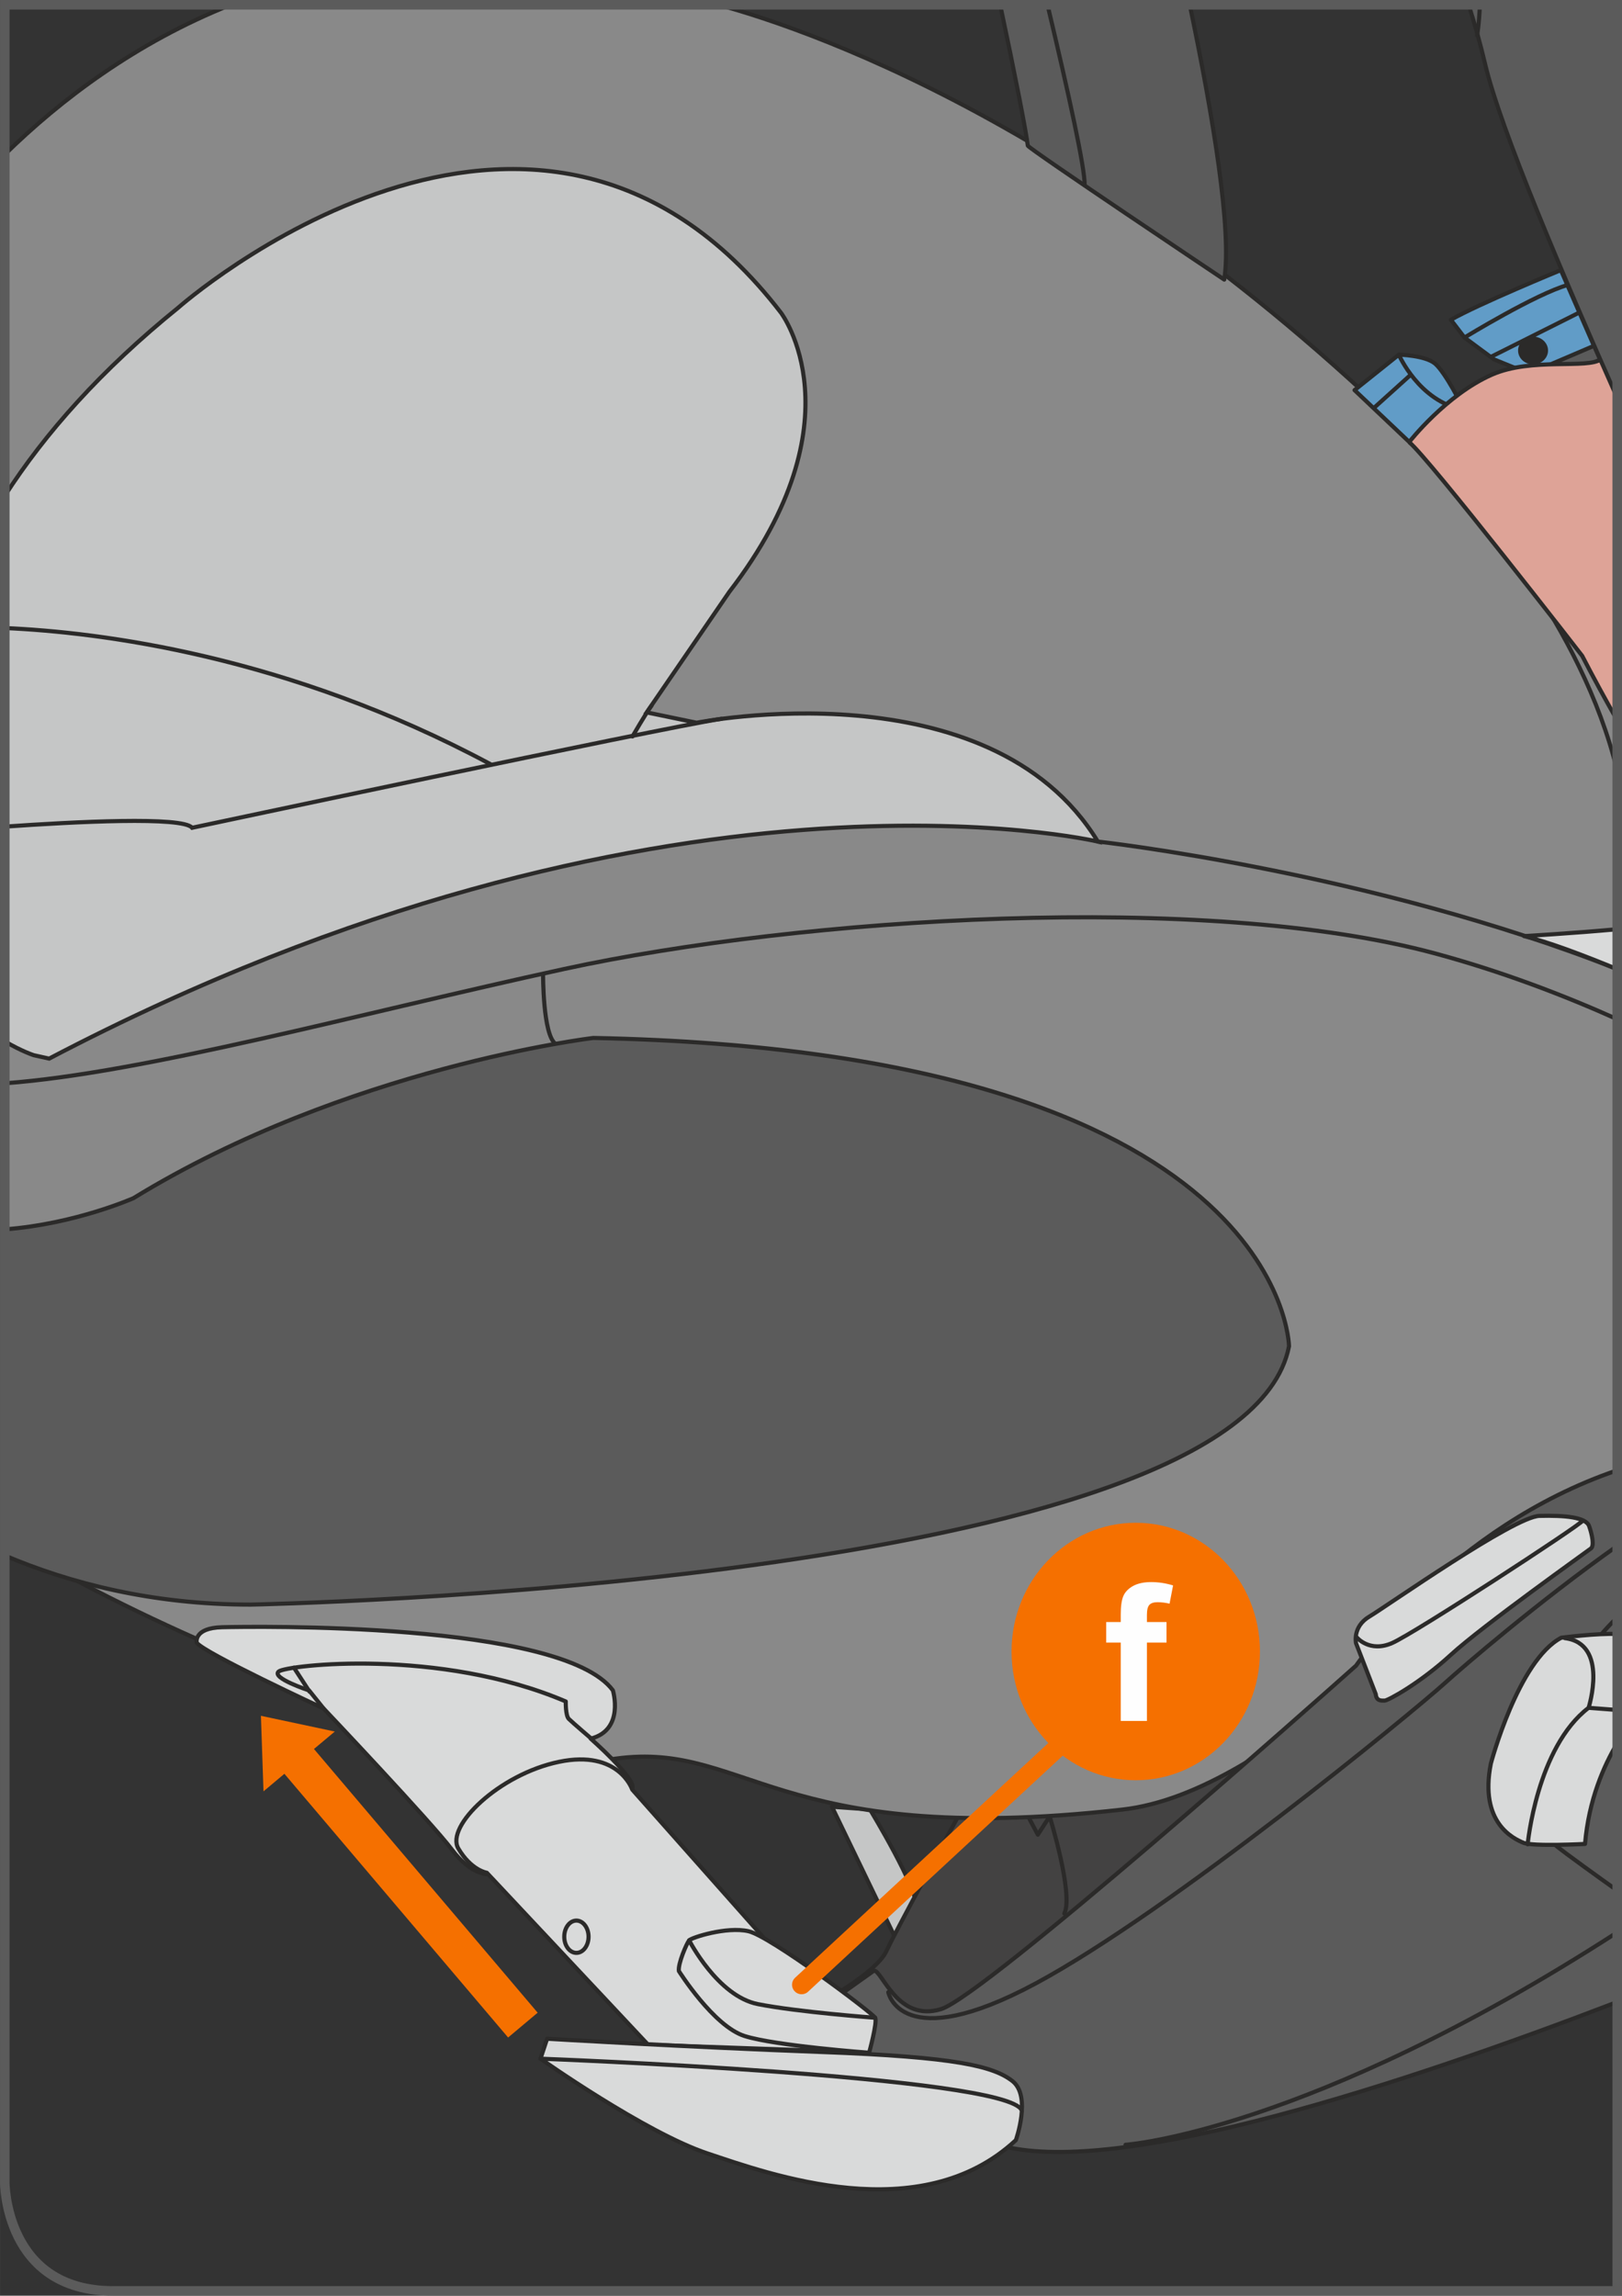 <?xml version="1.0" encoding="UTF-8"?>
<!DOCTYPE svg PUBLIC "-//W3C//DTD SVG 1.1//EN" "http://www.w3.org/Graphics/SVG/1.1/DTD/svg11.dtd">
<!-- Creator: CorelDRAW 2017 -->
<svg xmlns="http://www.w3.org/2000/svg" xml:space="preserve" width="30mm" height="42.45mm" version="1.1" style="shape-rendering:geometricPrecision; text-rendering:geometricPrecision; image-rendering:optimizeQuality; fill-rule:evenodd; clip-rule:evenodd"
viewBox="0 0 693.33 981.08"
 xmlns:xlink="http://www.w3.org/1999/xlink">
 <rect x="0" y="0" width="693.33" height="981.08" fill="#333333" stroke="none"/>
 <defs>
  <style type="text/css">
   <![CDATA[
    .str3 {stroke:#5B5B5B;stroke-width:4.08;stroke-miterlimit:4}
    .str2 {stroke:#2B2A29;stroke-width:1.76;stroke-linejoin:round;stroke-miterlimit:4}
    .str1 {stroke:#2B2A29;stroke-width:1.76;stroke-linecap:round;stroke-miterlimit:4}
    .str4 {stroke:#F57000;stroke-width:8.15;stroke-linecap:round;stroke-linejoin:round;stroke-miterlimit:4}
    .str0 {stroke:#2B2A29;stroke-width:1.76;stroke-linecap:round;stroke-linejoin:round;stroke-miterlimit:4}
    .fil1 {fill:none;fill-rule:nonzero}
    .fil10 {fill:#FEFEFE;fill-rule:nonzero}
    .fil5 {fill:#D9DADA;fill-rule:nonzero}
    .fil0 {fill:#C5C6C6;fill-rule:nonzero}
    .fil4 {fill:#898989;fill-rule:nonzero}
    .fil3 {fill:#5B5B5B;fill-rule:nonzero}
    .fil2 {fill:#434242;fill-rule:nonzero}
    .fil7 {fill:#2B2A29;fill-rule:nonzero}
    .fil8 {fill:#DEA397;fill-rule:nonzero}
    .fil6 {fill:#619CC7;fill-rule:nonzero}
    .fil9 {fill:#F57000;fill-rule:nonzero}
   ]]>
  </style>
 </defs>
 <g id="Слой_x0020_1">
  <path class="fil0" d="M355.62 772.13l27.5 56.94c0,0 7.36,-6.59 8.52,-13.95 1.16,-7.35 -19.76,-41.83 -19.76,-41.83l-16.27 -1.16z"/>
  <path class="fil1 str0" d="M355.62 772.13l27.5 56.94c0,0 7.36,-6.59 8.52,-13.95 1.16,-7.35 -19.76,-41.83 -19.76,-41.83l-16.27 -1.16"/>
  <path class="fil2" d="M359.95 850.55c0,0 15.45,-9.44 18.78,-16.43 4.85,-10.18 27.43,-51.58 30.44,-57.11 3.02,-5.54 134.6,-32.96 134.6,-32.96 0,0 -120.26,119 -152.21,116.99 -31.95,-2.02 -31.61,-10.49 -31.61,-10.49z"/>
  <path class="fil1 str0" d="M359.95 850.55c0,0 15.45,-9.44 18.78,-16.43 4.85,-10.18 27.43,-51.58 30.44,-57.11 3.02,-5.54 134.6,-32.96 134.6,-32.96 0,0 -120.26,119 -152.21,116.99 -31.95,-2.02 -31.61,-10.49 -31.61,-10.49"/>
  <path class="fil1 str0" d="M454.96 817.77c4.03,-8.3 -6.29,-41.51 -6.29,-41.51l-5.04 7.8 -4.02 -7.55"/>
  <path class="fil3" d="M622.7 169.54l56.45 -26.84 6.09 13.83c0,0 -50.09,62.26 -56.73,59.77 -6.64,-2.5 -31.55,-26.29 -31.55,-26.29l25.74 -20.47z"/>
  <path class="fil1 str0" d="M622.7 169.54l56.45 -26.84 6.09 13.83c0,0 -50.09,62.26 -56.73,59.77 -6.64,-2.5 -31.55,-26.29 -31.55,-26.29l25.74 -20.47"/>
  <path class="fil1 str0" d="M609.21 185.83c0,0 1.59,3.63 12.11,-2.19 10.52,-5.8 63.1,-30.16 63.1,-30.16"/>
  <path class="fil4" d="M2.04 66.01c24.02,-23.52 56.15,-47.85 96.63,-63.97l208.37 0c41.21,11.2 176.65,57.66 324.35,213.34 2.59,2.71 26.47,-24.14 59.91,-61.96l0 483.89c-6.78,2.67 -13.25,5.79 -19.42,9.42 -53.74,31.65 -126.82,119.25 -192.12,126.61 -150.16,16.93 -161.2,-30.92 -219.36,-21.35 0,0 -110.42,-8.83 -253.22,-90.54 0,0 -1.87,-1.32 -5.14,-3.87l0 -591.57z"/>
  <path class="fil1 str1" d="M2.04 66.01c24.02,-23.52 56.15,-47.85 96.63,-63.97m208.37 0c41.21,11.2 176.65,57.66 324.35,213.34 2.59,2.71 26.47,-24.14 59.91,-61.96m0 483.89c-6.78,2.67 -13.25,5.79 -19.42,9.42 -53.74,31.65 -126.82,119.25 -192.12,126.61 -150.16,16.93 -161.2,-30.92 -219.36,-21.35 0,0 -110.42,-8.83 -253.22,-90.54 0,0 -1.87,-1.32 -5.14,-3.87"/>
  <path class="fil3" d="M360.85 851.23l12.77 -9.08c3.46,0 10.08,22.25 28.67,16.45 18.6,-5.81 162.68,-133.63 177.4,-146.81 0,0 40.06,-59.11 111.6,-83.45l0 227.23c-93.55,35.87 -207.93,72.82 -259.57,62.28 0,0 -67.79,-22.07 -70.88,-66.62z"/>
  <path class="fil1 str0" d="M360.85 851.23l12.77 -9.08c3.46,0 10.08,22.25 28.67,16.45 18.6,-5.81 162.68,-133.63 177.4,-146.81 0,0 40.06,-59.11 111.6,-83.45m0 227.23c-93.55,35.87 -207.93,72.82 -259.57,62.28 0,0 -67.79,-22.07 -70.88,-66.62"/>
  <path class="fil1 str0" d="M481.11 916.6c0,0 78.03,-5.45 210.19,-90.8"/>
  <path class="fil1 str0" d="M379.7 851.41c0,0 5.32,27.26 63.02,-3.77 57.71,-31.03 160.89,-115.69 175.04,-128.48 7.7,-6.97 39.74,-34.57 73.54,-58.51"/>
  <path class="fil5" d="M588.09 724.05l-8.44 -21.78c0,0 -1.63,-7.08 5.71,-11.43 7.36,-4.36 61.79,-42.74 72.69,-43.01 10.88,-0.27 19.87,0.55 21.23,4.36 1.36,3.81 2.18,8.43 0.82,9.52 -1.36,1.09 -46.55,33.21 -59.89,45.46 -13.34,12.25 -26.95,19.6 -28.32,19.6 -1.36,0 -3.54,0.27 -3.81,-2.72z"/>
  <path class="fil1 str0" d="M588.09 724.05l-8.44 -21.78c0,0 -1.63,-7.08 5.71,-11.43 7.36,-4.36 61.79,-42.74 72.69,-43.01 10.88,-0.27 19.87,0.55 21.23,4.36 1.36,3.81 2.18,8.43 0.82,9.52 -1.36,1.09 -46.55,33.21 -59.89,45.46 -13.34,12.25 -26.95,19.6 -28.32,19.6 -1.36,0 -3.54,0.27 -3.81,-2.72"/>
  <path class="fil1 str0" d="M628.29 215.38c0,0 47.85,50.99 63.02,114.16"/>
  <path class="fil1 str1" d="M2.04 462.96c60.02,-4.43 150.93,-29.67 239.06,-48.84 101.59,-22.08 274.57,-33.13 372.47,-6.62 28.23,7.64 54.55,17.67 77.73,28.07"/>
  <path class="fil0" d="M14.38 450.93c0,0 -5.17,-1.66 -12.35,-5.91l0 -233.11c17.19,-26.72 41.07,-53.66 74.18,-80.44 0,0 152.38,-134.72 257.63,2.2 0,0 34.6,45.64 -22.08,119.26l-35.33 51.52 21.35 4.42c0,0 125.14,-25.03 171.51,50.79 0,0 -186.98,-44.17 -448.29,92.75l-6.62 -1.47z"/>
  <path class="fil1 str1" d="M14.38 450.93c0,0 -5.17,-1.66 -12.35,-5.91m0 -233.11c17.19,-26.72 41.07,-53.66 74.18,-80.44 0,0 152.38,-134.72 257.63,2.2 0,0 34.6,45.64 -22.08,119.26l-35.33 51.52 21.35 4.42c0,0 125.14,-25.03 171.51,50.79 0,0 -186.98,-44.17 -448.29,92.75l-6.62 -1.47"/>
  <path class="fil1 str1" d="M2.04 353.27c29.86,-2.09 76.11,-4.47 80.07,0.49 0,0 198.28,-42.17 226.26,-46.58"/>
  <path class="fil1 str1" d="M2.04 268.4c40.21,1.75 120.7,11.61 207.56,58.15"/>
  <path class="fil1 str1" d="M232.14 416.28c0,0 -0.14,25.75 5.26,29.77"/>
  <path class="fil1 str0" d="M691.3 414.18c-104.9,-41.52 -222,-54.53 -222,-54.53"/>
  <path class="fil5" d="M651.46 400.06c0,0 21.04,-1.22 39.84,-2.95l0 17.08c-14.87,-6.14 -29.98,-11.83 -39.84,-14.13z"/>
  <path class="fil1 str0" d="M651.46 400.06c0,0 21.04,-1.22 39.84,-2.95m0 17.08c-14.87,-6.14 -29.98,-11.83 -39.84,-14.13"/>
  <path class="fil5" d="M84.08 702.01c0,0 -1.44,-6.31 10.9,-6.6 12.34,-0.29 144.9,-2.58 166.99,26.97 0,0 5.17,16.92 -9.47,20.65 0,0 19.71,17.38 17.79,21.23 -0.28,0.58 -2,0.58 -2,0.58 0,0 -3.45,-10.9 -23.25,-10.04 -19.8,0.86 -51.55,20.6 -45.62,36.44 0.86,2.29 9.75,9.75 9.75,9.75 0,0 -7.46,0.86 -16.06,-10.62 -8.61,-11.48 -54.81,-60.25 -54.81,-60.25 0,0 -51.36,-23.81 -54.23,-28.12z"/>
  <path class="fil1 str0" d="M84.08 702.01c0,0 -1.44,-6.31 10.9,-6.6 12.34,-0.29 144.9,-2.58 166.99,26.97 0,0 5.17,16.92 -9.47,20.65 0,0 19.71,17.38 17.79,21.23 -0.28,0.58 -2,0.58 -2,0.58 0,0 -3.45,-10.9 -23.25,-10.04 -19.8,0.86 -51.55,20.6 -45.62,36.44 0.86,2.29 9.75,9.75 9.75,9.75 0,0 -7.46,0.86 -16.06,-10.62 -8.61,-11.48 -54.81,-60.25 -54.81,-60.25 0,0 -51.36,-23.81 -54.23,-28.12"/>
  <path class="fil1 str0" d="M138.3 730.13l-6.18 -7.7c0,0 -16.39,-5.35 -12.98,-8.11 3.41,-2.75 68.65,-10.22 122.7,12.82 0,0 -0.16,6 1.3,7.46 1.46,1.46 10.39,9.09 10.39,9.09"/>
  <line class="fil1 str0" x1="125.64" y1="712.69" x2="132.29" y2= "722.92" />
  <path class="fil5" d="M208.08 800.33l68.98 73.52 92.83 3.24 -99.65 -112.3c0,0 -5.68,-17.2 -31.33,-11.85 -25.64,5.35 -48.53,27.58 -43.01,37 5.52,9.41 12.17,10.39 12.17,10.39z"/>
  <path class="fil1 str0" d="M208.08 800.33l68.98 73.52 92.83 3.24 -99.65 -112.3c0,0 -5.68,-17.2 -31.33,-11.85 -25.64,5.35 -48.53,27.58 -43.01,37 5.52,9.41 12.17,10.39 12.17,10.39"/>
  <path class="fil1 str0" d="M251.58 827.68c0,3.81 -2.32,6.9 -5.2,6.9 -2.87,0 -5.19,-3.09 -5.19,-6.9 0,-3.81 2.32,-6.9 5.19,-6.9 2.87,0 5.2,3.09 5.2,6.9"/>
  <path class="fil5" d="M290.2 842.37c0,0 14.77,23.53 28.08,27.75 13.31,4.21 53.23,7.14 53.23,7.14 0,0 3.57,-12.99 2.59,-14.93 -0.97,-1.95 -44.79,-34.9 -54.2,-37.01 -9.42,-2.11 -24.35,2.75 -25.32,3.9 -0.98,1.13 -4.88,10.06 -4.39,13.14z"/>
  <path class="fil1 str0" d="M290.2 842.37c0,0 14.77,23.53 28.08,27.75 13.31,4.21 53.23,7.14 53.23,7.14 0,0 3.57,-12.99 2.59,-14.93 -0.97,-1.95 -44.79,-34.9 -54.2,-37.01 -9.42,-2.11 -24.35,2.75 -25.32,3.9 -0.98,1.13 -4.88,10.06 -4.39,13.14"/>
  <path class="fil1 str0" d="M294.58 829.22c0,0 12.17,23.86 29.38,27.26 17.2,3.41 50.15,5.84 50.15,5.84"/>
  <path class="fil1 str0" d="M579.91 699.68c0,0 5.45,6.81 15.25,2.45 9.8,-4.35 80.03,-50.08 81.39,-52.26"/>
  <path class="fil5" d="M233.87 871.27l-2.84 8.53c0,0 44.76,31.62 71.4,40.5 26.65,8.88 90.95,32.33 131.8,-5.68 0,0 6.74,-18.83 -1.43,-25.23 -8.17,-6.39 -24.19,-10.33 -81.35,-12.43 -57.91,-2.13 -117.59,-5.68 -117.59,-5.68z"/>
  <path class="fil1 str0" d="M233.87 871.27l-2.84 8.53c0,0 44.76,31.62 71.4,40.5 26.65,8.88 90.95,32.33 131.8,-5.68 0,0 6.74,-18.83 -1.43,-25.23 -8.17,-6.39 -24.19,-10.33 -81.35,-12.43 -57.91,-2.13 -117.59,-5.68 -117.59,-5.68"/>
  <path class="fil1 str0" d="M231.03 879.8c0,0 199.3,7.46 205.69,22.02"/>
  <path class="fil3" d="M2.04 664.76c27.68,11.77 62.83,20.99 105.08,20.99 0,0 424,-8.1 443.88,-110.41 0,0 -1.48,-125.88 -297.39,-131.76 0,0 -105.27,12.51 -196.54,68.45 0,0 -24.84,11.07 -55.03,13.35l0 139.39z"/>
  <path class="fil1 str1" d="M2.04 664.76c27.68,11.77 62.83,20.99 105.08,20.99 0,0 424,-8.1 443.88,-110.41 0,0 -1.48,-125.88 -297.39,-131.76 0,0 -105.27,12.51 -196.54,68.45 0,0 -24.84,11.07 -55.03,13.35"/>
  <path class="fil1 str1" d="M270.37 314.72c0,0 5.77,-10.05 8.13,-13.16"/>
  <path class="fil6" d="M620.19 136.67l5.81 7.58 12.64 9.35 14.91 6.07 27.8 -11.88 -14.15 -32.35c0,0 -35.64,14.66 -47.01,21.23z"/>
  <path class="fil1 str0" d="M620.19 136.67l5.81 7.58 12.64 9.35 14.91 6.07 27.8 -11.88 -14.15 -32.35c0,0 -35.64,14.66 -47.01,21.23"/>
  <path class="fil1 str0" d="M626.01 144.25c0,0 30.58,-18.7 44.23,-22.49"/>
  <line class="fil1 str0" x1="637.64" y1="152.34" x2="675.28" y2= "133.47" />
  <path class="fil7" d="M660.84 149.79c0,2.8 -2.47,5.06 -5.52,5.06 -3.05,0 -5.53,-2.26 -5.53,-5.06 0,-2.8 2.48,-5.06 5.53,-5.06 3.05,0 5.52,2.27 5.52,5.06z"/>
  <path class="fil1 str0" d="M660.84 149.79c0,2.8 -2.47,5.06 -5.52,5.06 -3.05,0 -5.53,-2.26 -5.53,-5.06 0,-2.8 2.48,-5.06 5.53,-5.06 3.05,0 5.52,2.27 5.52,5.06"/>
  <path class="fil6" d="M579 166.74l18.96 -15.17c0,0 11.12,0.25 15.42,3.79 4.3,3.54 12.13,18.7 12.13,19.71 0,1.01 -22.49,14.41 -22.49,14.41l-24.01 -22.75z"/>
  <path class="fil1 str0" d="M579 166.74l18.96 -15.17c0,0 11.12,0.25 15.42,3.79 4.3,3.54 12.13,18.7 12.13,19.71 0,1.01 -22.49,14.41 -22.49,14.41l-24.01 -22.75"/>
  <path class="fil1 str0" d="M597.95 151.58c0,0 8.59,19.97 27.55,23.51"/>
  <line class="fil1 str0" x1="603.01" y1="160.17" x2="587.59" y2= "174.07" />
  <path class="fil8" d="M602.36 188.93c0,0 15.76,-20.2 35.36,-28.81 16.95,-7.46 40.89,-2.28 46.69,-6.63 0,0 2.91,3.61 6.89,9.08l0 145.29c-5.01,-8.79 -10.01,-17.97 -14.99,-27.58 0,0 -65.37,-84.31 -73.96,-91.34z"/>
  <path class="fil1 str2" d="M602.36 188.93c0,0 15.76,-20.2 35.36,-28.81 16.95,-7.46 40.89,-2.28 46.69,-6.63 0,0 2.91,3.61 6.89,9.08m0 145.29c-5.01,-8.79 -10.01,-17.97 -14.99,-27.58 0,0 -65.37,-84.31 -73.96,-91.34"/>
  <path class="fil3" d="M439.33 62.22c-0.63,-5.66 -5.57,-30.95 -11.8,-60.17l81.04 0c10.03,47.94 18.08,96.63 14.74,117.43 0,0 -83.85,-56.08 -83.98,-57.25zm251.98 745.71c-7.49,-5.34 -22.82,-16.31 -26.66,-19.56 -5.05,-4.28 -12.76,-59.25 26.66,-97.16l0 116.73zm0 -637.85c-22.8,-51.45 -49.88,-114.63 -56.52,-142.86 -2.03,-8.62 -4.39,-17.02 -7.01,-25.18l63.53 0 0 168.04z"/>
  <path class="fil1 str0" d="M439.33 62.22c-0.63,-5.66 -5.57,-30.95 -11.8,-60.17m263.78 805.89c-7.49,-5.34 -22.82,-16.31 -26.66,-19.56 -5.05,-4.28 -12.76,-59.25 26.66,-97.16m0 -521.12c-22.8,-51.45 -49.88,-114.63 -56.52,-142.86 -2.03,-8.62 -4.39,-17.02 -7.01,-25.18m-119.21 0c10.03,47.94 18.08,96.63 14.74,117.43 0,0 -83.85,-56.08 -83.98,-57.25"/>
  <path class="fil1 str0" d="M447.76 2.04c9.23,38.78 16.02,69.91 15.88,77.07"/>
  <path class="fil1 str0" d="M631.4 15.12c0,0 0.87,-4.66 1.18,-13.08"/>
  <path class="fil5" d="M677.53 788.02c0,0 -22.32,1.18 -26.38,-0.51 -4.06,-1.7 -18.94,-8.45 -13.87,-33.83 0,0 11.67,-44.13 30.1,-53.78 0,0 15.64,-1.99 23.92,-1.58l0 46.66c-5.75,9.65 -12.18,24.25 -13.77,43.04z"/>
  <path class="fil1 str0" d="M677.53 788.02c0,0 -22.32,1.18 -26.38,-0.51 -4.06,-1.7 -18.94,-8.45 -13.87,-33.83 0,0 11.67,-44.13 30.1,-53.78 0,0 15.64,-1.99 23.92,-1.58m0 46.66c-5.75,9.65 -12.18,24.25 -13.77,43.04"/>
  <path class="fil1 str0" d="M653.01 788.19c0,0 3.89,-41.44 26.04,-58.34 0,0 8.8,-27.4 -10.14,-29.77"/>
  <line class="fil1 str0" x1="679.06" y1="729.85" x2="691.3" y2= "730.78" />
  <path class="fil1 str3" d="M2.04 2.04l0 930.77c0,0 0,46.23 46.22,46.23l643.04 0 0 -977 -689.26 0z"/>
  <path class="fil9" d="M485.48 760.81c29.33,0 53.09,-24.63 53.09,-55.02 0,-30.39 -23.77,-55.02 -53.09,-55.02 -29.33,0 -53.09,24.63 -53.09,55.02 0,30.39 23.77,55.02 53.09,55.02z"/>
  <path class="fil10" d="M472.85 693.2l6.22 0 0 -3.19c0,-3.56 0.37,-6.22 1.13,-7.97 0.76,-1.73 2.15,-3.17 4.18,-4.28 2.03,-1.09 4.6,-1.64 7.7,-1.64 3.19,0 6.31,0.49 9.36,1.43l-1.5 7.79c-1.78,-0.42 -3.51,-0.62 -5.15,-0.62 -1.62,0 -2.77,0.37 -3.47,1.13 -0.72,0.76 -1.06,2.2 -1.06,4.34l0 3 8.37 0 0 8.78 -8.37 0 0 33.49 -11.19 0 0 -33.49 -6.22 0 0 -8.78z"/>
  <line class="fil1 str4" x1="452.58" y1="746.32" x2="342.64" y2= "848.19" />
  <polygon class="fil9" points="143.11,739.99 134.2,747.45 229.82,860.15 217.19,870.75 121.56,758.05 112.63,765.55 111.53,733.27 "/>
 </g>
</svg>
